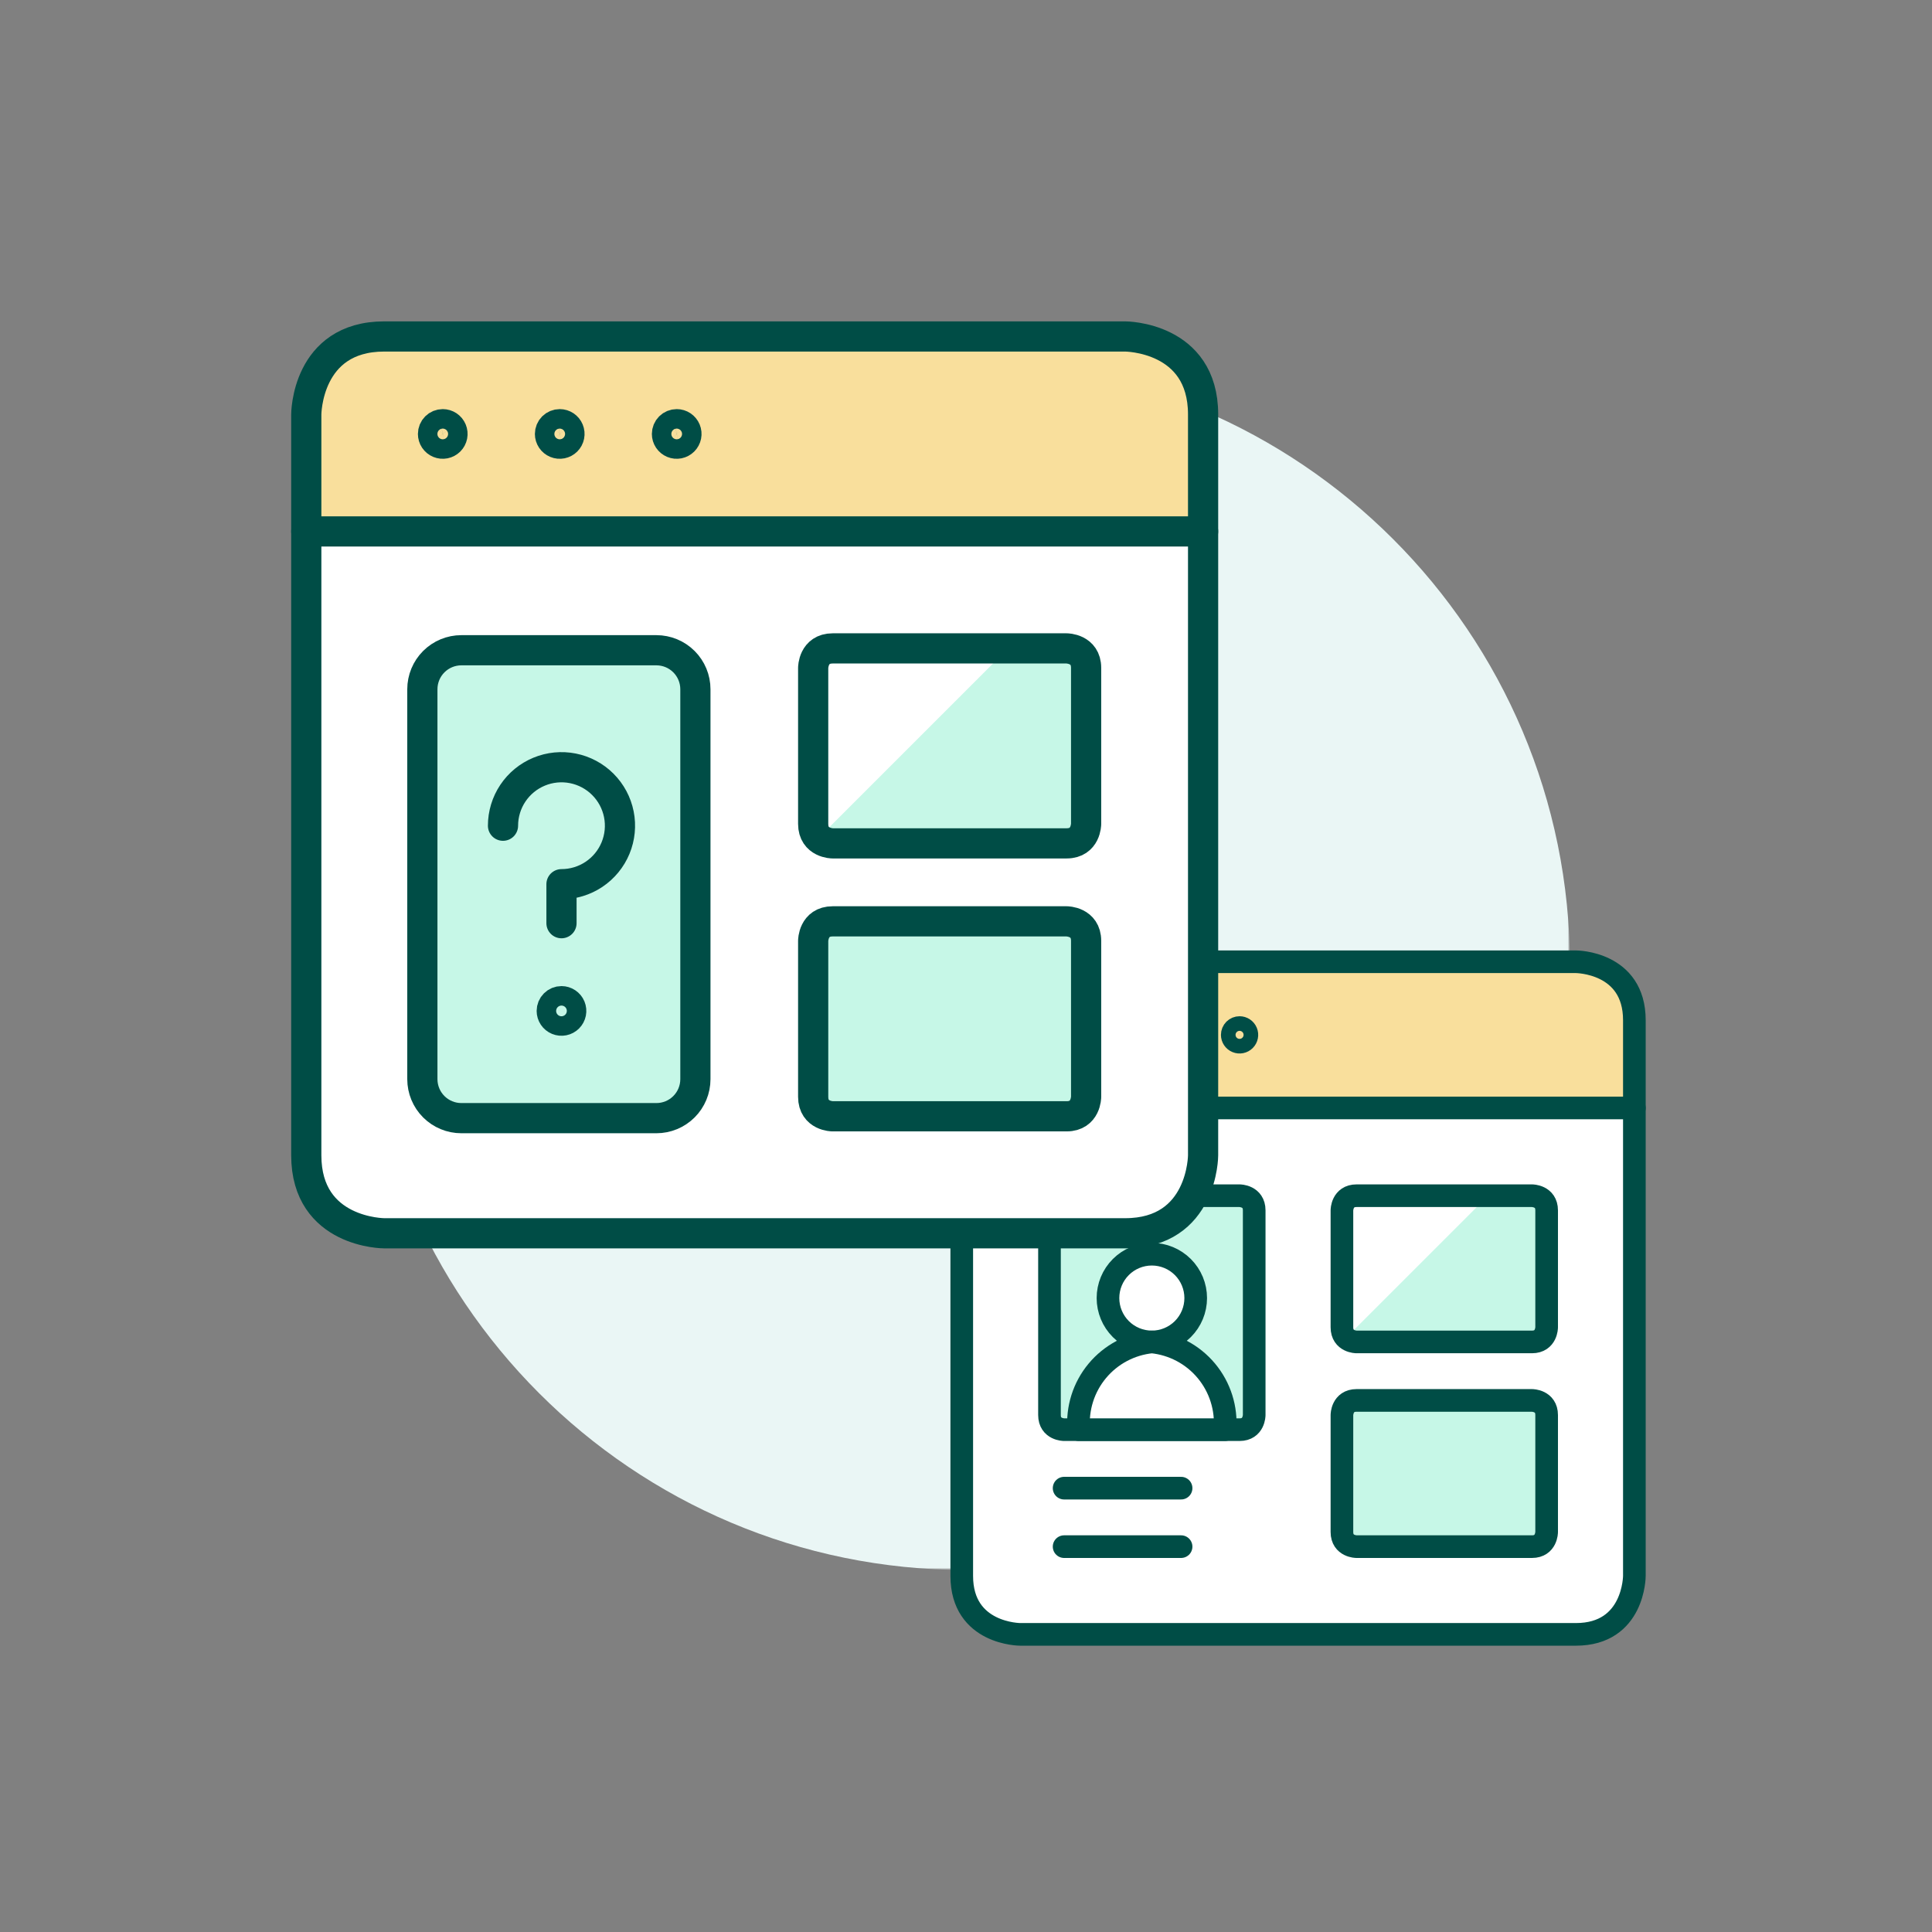 <?xml version="1.0" encoding="UTF-8"?>
<svg xmlns="http://www.w3.org/2000/svg" width="512" height="512" viewBox="0 0 512 512" fill="none">
  <rect x="0" y="0" width="512" height="512" fill="#808080" stroke="none"/>
  <mask id="mask0_913_2342" style="mask-type:luminance" maskUnits="userSpaceOnUse" x="96" y="96" width="320" height="320">
    <path d="M416 96H96V416H416V96Z" fill="white"></path>
  </mask>
  <g mask="url(#mask0_913_2342)">
    <mask id="mask1_913_2342" style="mask-type:luminance" maskUnits="userSpaceOnUse" x="95" y="96" width="321" height="320">
      <path d="M415.99 96H95.99V416H415.99V96Z" fill="white"></path>
    </mask>
    <g mask="url(#mask1_913_2342)">
      <path d="M415.99 256.033C415.99 344.429 344.352 416.067 255.957 416.067C167.561 416.067 95.99 344.362 95.99 256.033C95.99 167.705 167.628 96 256.024 96C344.419 96 416.057 167.638 416.057 256.033" fill="#EAF6F5"></path>
    </g>
  </g>
  <path d="M433.125 293.625V417.625C433.125 421.736 431.492 425.678 428.585 428.585C425.678 431.492 421.736 433.125 417.625 433.125H270.375C266.264 433.125 262.322 431.492 259.415 428.585C256.508 425.678 254.875 421.736 254.875 417.625V293.625H433.125Z" fill="white"></path>
  <path d="M254.875 293.625V417.625C254.874 418.143 254.9 418.66 254.953 419.175C255.337 422.998 257.127 426.543 259.977 429.12C262.827 431.698 266.532 433.125 270.375 433.125H278.125L417.625 293.625H254.875Z" fill="white"></path>
  <path d="M433.125 293.625H254.875V270.375C254.875 266.264 256.508 262.322 259.415 259.415C262.322 256.508 266.264 254.875 270.375 254.875H417.625C421.736 254.875 425.678 256.508 428.585 259.415C431.492 262.322 433.125 266.264 433.125 270.375V293.625Z" fill="#F9DF9C"></path>
  <path d="M270.375 254.875H417.625C417.625 254.875 433.125 254.875 433.125 270.375V417.625C433.125 417.625 433.125 433.125 417.625 433.125H270.375C270.375 433.125 254.875 433.125 254.875 417.625V270.375C254.875 270.375 254.875 254.875 270.375 254.875Z" stroke="#004D46" stroke-width="6" stroke-linecap="round" stroke-linejoin="round"></path>
  <path d="M254.875 293.625H433.125" stroke="#004D46" stroke-width="6" stroke-linecap="round" stroke-linejoin="round"></path>
  <path d="M359.5 316.875H406C406 316.875 409.875 316.875 409.875 320.75V351.75C409.875 351.75 409.875 355.625 406 355.625H359.5C359.5 355.625 355.625 355.625 355.625 351.75V320.75C355.625 320.75 355.625 316.875 359.5 316.875Z" fill="#C6F7E7"></path>
  <path d="M359.5 316.875C358.991 316.875 358.487 316.975 358.017 317.17C357.547 317.365 357.12 317.65 356.76 318.01C356.4 318.37 356.115 318.797 355.92 319.267C355.725 319.737 355.625 320.241 355.625 320.75V351.75C355.624 352.259 355.724 352.764 355.918 353.234C356.112 353.705 356.397 354.133 356.757 354.493L394.375 316.875H359.5Z" fill="white"></path>
  <path d="M359.5 316.875H406C406 316.875 409.875 316.875 409.875 320.75V351.75C409.875 351.75 409.875 355.625 406 355.625H359.5C359.5 355.625 355.625 355.625 355.625 351.75V320.75C355.625 320.75 355.625 316.875 359.5 316.875Z" stroke="#004D46" stroke-width="6" stroke-linecap="round" stroke-linejoin="round"></path>
  <path d="M359.5 371.125H406C406 371.125 409.875 371.125 409.875 375V406C409.875 406 409.875 409.875 406 409.875H359.5C359.5 409.875 355.625 409.875 355.625 406V375C355.625 375 355.625 371.125 359.5 371.125Z" fill="#C6F7E7" stroke="#004D46" stroke-width="6" stroke-linecap="round" stroke-linejoin="round"></path>
  <path d="M282 316.875H328.5C328.5 316.875 332.375 316.875 332.375 320.75V375C332.375 375 332.375 378.875 328.5 378.875H282C282 378.875 278.125 378.875 278.125 375V320.75C278.125 320.75 278.125 316.875 282 316.875Z" fill="#C6F7E7" stroke="#004D46" stroke-width="6" stroke-linecap="round" stroke-linejoin="round"></path>
  <path d="M293.625 344C293.625 347.083 294.85 350.04 297.03 352.22C299.21 354.4 302.167 355.625 305.25 355.625C308.333 355.625 311.29 354.4 313.47 352.22C315.65 350.04 316.875 347.083 316.875 344C316.875 340.917 315.65 337.96 313.47 335.78C311.29 333.6 308.333 332.375 305.25 332.375C302.167 332.375 299.21 333.6 297.03 335.78C294.85 337.96 293.625 340.917 293.625 344Z" fill="white" stroke="#004D46" stroke-width="6" stroke-linecap="round" stroke-linejoin="round"></path>
  <path d="M285.875 378.875C285.408 373.233 287.178 367.633 290.802 363.283C294.427 358.934 299.616 356.183 305.25 355.625C310.884 356.183 316.073 358.934 319.698 363.283C323.322 367.633 325.092 373.233 324.625 378.875H285.875Z" fill="white" stroke="#004D46" stroke-width="6" stroke-linecap="round" stroke-linejoin="round"></path>
  <path d="M282 394.375H313" stroke="#004D46" stroke-width="6" stroke-linecap="round" stroke-linejoin="round"></path>
  <path d="M282 409.875H313" stroke="#004D46" stroke-width="6" stroke-linecap="round" stroke-linejoin="round"></path>
  <path d="M282 272.312C282.383 272.312 282.758 272.426 283.076 272.639C283.395 272.852 283.643 273.155 283.79 273.509C283.937 273.863 283.975 274.252 283.9 274.628C283.826 275.004 283.641 275.349 283.37 275.62C283.099 275.891 282.754 276.076 282.378 276.15C282.002 276.225 281.613 276.187 281.259 276.04C280.905 275.893 280.602 275.645 280.389 275.326C280.176 275.008 280.062 274.633 280.062 274.25C280.062 273.736 280.267 273.243 280.63 272.88C280.993 272.517 281.486 272.312 282 272.312Z" stroke="#004D46" stroke-width="6" stroke-linecap="round" stroke-linejoin="round"></path>
  <path d="M305.25 272.312C305.633 272.312 306.008 272.426 306.326 272.639C306.645 272.852 306.893 273.155 307.04 273.509C307.187 273.863 307.225 274.252 307.15 274.628C307.076 275.004 306.891 275.349 306.62 275.62C306.349 275.891 306.004 276.076 305.628 276.15C305.252 276.225 304.863 276.187 304.509 276.04C304.155 275.893 303.852 275.645 303.639 275.326C303.426 275.008 303.312 274.633 303.312 274.25C303.312 273.736 303.517 273.243 303.88 272.88C304.243 272.517 304.736 272.312 305.25 272.312Z" stroke="#004D46" stroke-width="6" stroke-linecap="round" stroke-linejoin="round"></path>
  <path d="M328.5 272.312C328.883 272.312 329.258 272.426 329.576 272.639C329.895 272.852 330.143 273.155 330.29 273.509C330.437 273.863 330.475 274.252 330.4 274.628C330.326 275.004 330.141 275.349 329.87 275.62C329.599 275.891 329.254 276.076 328.878 276.15C328.502 276.225 328.113 276.187 327.759 276.04C327.405 275.893 327.102 275.645 326.889 275.326C326.676 275.008 326.562 274.633 326.562 274.25C326.562 273.736 326.767 273.243 327.13 272.88C327.493 272.517 327.986 272.312 328.5 272.312Z" stroke="#004D46" stroke-width="6" stroke-linecap="round" stroke-linejoin="round"></path>
  <path d="M318.833 140.833V306.167C318.833 311.648 316.656 316.905 312.78 320.78C308.904 324.656 303.648 326.833 298.167 326.833H101.833C96.352 326.833 91.096 324.656 87.22 320.78C83.344 316.905 81.167 311.648 81.167 306.167V140.833H318.833Z" fill="white"></path>
  <path d="M81.167 140.833V306.167C81.166 306.857 81.2 307.547 81.27 308.234C81.782 313.331 84.17 318.057 87.97 321.494C91.769 324.931 96.71 326.834 101.833 326.833H112.167L298.167 140.833H81.167Z" fill="white"></path>
  <path d="M318.833 140.833H81.167V109.833C81.167 104.352 83.344 99.095 87.22 95.22C91.096 91.344 96.352 89.166 101.833 89.166H298.167C303.648 89.166 308.904 91.344 312.78 95.22C316.656 99.095 318.833 104.352 318.833 109.833V140.833Z" fill="#F9DF9C"></path>
  <path d="M101.833 89.166H298.167C298.167 89.166 318.833 89.166 318.833 109.833V306.167C318.833 306.167 318.833 326.833 298.167 326.833H101.833C101.833 326.833 81.167 326.833 81.167 306.167V109.833C81.167 109.833 81.167 89.166 101.833 89.166Z" stroke="#004D46" stroke-width="8" stroke-linecap="round" stroke-linejoin="round"></path>
  <path d="M81.167 140.833H318.833" stroke="#004D46" stroke-width="8" stroke-linecap="round" stroke-linejoin="round"></path>
  <path d="M220.667 171.833H282.667C282.667 171.833 287.833 171.833 287.833 177V218.333C287.833 218.333 287.833 223.5 282.667 223.5H220.667C220.667 223.5 215.5 223.5 215.5 218.333V177C215.5 177 215.5 171.833 220.667 171.833Z" fill="#C6F7E7"></path>
  <path d="M220.667 171.833C219.988 171.833 219.316 171.967 218.689 172.227C218.063 172.486 217.493 172.867 217.013 173.347C216.534 173.827 216.153 174.396 215.893 175.023C215.634 175.65 215.5 176.322 215.5 177V218.333C215.499 219.012 215.631 219.685 215.89 220.313C216.149 220.94 216.529 221.511 217.009 221.991L267.167 171.833H220.667Z" fill="white"></path>
  <path d="M220.667 171.833H282.667C282.667 171.833 287.833 171.833 287.833 177V218.333C287.833 218.333 287.833 223.5 282.667 223.5H220.667C220.667 223.5 215.5 223.5 215.5 218.333V177C215.5 177 215.5 171.833 220.667 171.833Z" stroke="#004D46" stroke-width="8" stroke-linecap="round" stroke-linejoin="round"></path>
  <path d="M220.667 244.167H282.667C282.667 244.167 287.833 244.166 287.833 249.333V290.667C287.833 290.667 287.833 295.833 282.667 295.833H220.667C220.667 295.833 215.5 295.833 215.5 290.667V249.333C215.5 249.333 215.5 244.167 220.667 244.167Z" fill="#C6F7E7" stroke="#004D46" stroke-width="8" stroke-linecap="round" stroke-linejoin="round"></path>
  <path d="M111.93 285.988C111.93 288.729 112.9 291.357 114.627 293.295C116.353 295.233 118.695 296.321 121.138 296.321H139.553H171.781L176.462 296.322C178.904 296.322 181.246 295.234 182.973 293.296C184.7 291.358 185.67 288.73 185.67 285.989V182.656C185.67 179.915 184.7 177.287 182.973 175.349C181.246 173.411 178.904 172.322 176.462 172.322L121.138 172.321C118.695 172.321 116.353 173.41 114.627 175.348C112.9 177.286 111.93 179.914 111.93 182.655V285.988Z" fill="#C6F7E7"></path>
  <path d="M111.93 285.989C111.93 288.73 113.018 291.358 114.956 293.296C116.894 295.234 119.522 296.322 122.263 296.322H142.93H170.355H173.953C176.694 296.322 179.322 295.234 181.26 293.296C183.198 291.358 184.286 288.73 184.286 285.989V182.656C184.286 179.915 183.198 177.287 181.26 175.349C179.322 173.411 176.694 172.322 173.953 172.322H122.263C119.522 172.322 116.894 173.411 114.956 175.349C113.018 177.287 111.93 179.915 111.93 182.656V285.989Z" stroke="#004D46" stroke-width="8" stroke-linecap="round" stroke-linejoin="round"></path>
  <path d="M148.799 265.322C149.31 265.322 149.81 265.474 150.234 265.758C150.659 266.041 150.99 266.445 151.186 266.917C151.381 267.389 151.433 267.908 151.333 268.41C151.233 268.911 150.987 269.371 150.626 269.732C150.265 270.094 149.804 270.34 149.303 270.439C148.802 270.539 148.283 270.488 147.811 270.292C147.339 270.097 146.935 269.766 146.651 269.341C146.367 268.916 146.216 268.417 146.216 267.906C146.216 267.22 146.488 266.563 146.972 266.079C147.457 265.594 148.114 265.322 148.799 265.322Z" stroke="#004D46" stroke-width="8" stroke-linecap="round" stroke-linejoin="round"></path>
  <path d="M133.3 218.822C133.3 215.757 134.209 212.76 135.912 210.211C137.615 207.662 140.036 205.675 142.868 204.502C145.7 203.329 148.817 203.022 151.824 203.62C154.83 204.218 157.592 205.694 159.76 207.862C161.928 210.03 163.404 212.792 164.002 215.798C164.6 218.805 164.293 221.922 163.12 224.754C161.947 227.586 159.96 230.007 157.411 231.71C154.862 233.413 151.865 234.322 148.8 234.322V244.656" stroke="#004D46" stroke-width="8" stroke-linecap="round" stroke-linejoin="round"></path>
  <path d="M117.333 112.417C117.844 112.417 118.344 112.568 118.769 112.852C119.193 113.136 119.524 113.539 119.72 114.011C119.916 114.483 119.967 115.003 119.867 115.504C119.767 116.005 119.521 116.465 119.16 116.827C118.799 117.188 118.338 117.434 117.837 117.534C117.336 117.633 116.817 117.582 116.345 117.387C115.873 117.191 115.469 116.86 115.185 116.435C114.902 116.01 114.75 115.511 114.75 115C114.75 114.315 115.022 113.658 115.507 113.173C115.991 112.689 116.648 112.417 117.333 112.417Z" stroke="#004D46" stroke-width="8" stroke-linecap="round" stroke-linejoin="round"></path>
  <path d="M148.333 112.417C148.844 112.417 149.344 112.568 149.769 112.852C150.193 113.136 150.524 113.539 150.72 114.011C150.916 114.483 150.967 115.003 150.867 115.504C150.767 116.005 150.521 116.465 150.16 116.827C149.799 117.188 149.338 117.434 148.837 117.534C148.336 117.633 147.817 117.582 147.345 117.387C146.873 117.191 146.469 116.86 146.185 116.435C145.902 116.01 145.75 115.511 145.75 115C145.75 114.315 146.022 113.658 146.507 113.173C146.991 112.689 147.648 112.417 148.333 112.417Z" stroke="#004D46" stroke-width="8" stroke-linecap="round" stroke-linejoin="round"></path>
  <path d="M179.333 112.417C179.844 112.417 180.344 112.568 180.769 112.852C181.193 113.136 181.524 113.539 181.72 114.011C181.916 114.483 181.967 115.003 181.867 115.504C181.767 116.005 181.521 116.465 181.16 116.827C180.799 117.188 180.338 117.434 179.837 117.534C179.336 117.633 178.817 117.582 178.345 117.387C177.873 117.191 177.469 116.86 177.185 116.435C176.902 116.01 176.75 115.511 176.75 115C176.75 114.315 177.022 113.658 177.507 113.173C177.991 112.689 178.648 112.417 179.333 112.417Z" stroke="#004D46" stroke-width="8" stroke-linecap="round" stroke-linejoin="round"></path>
</svg>
